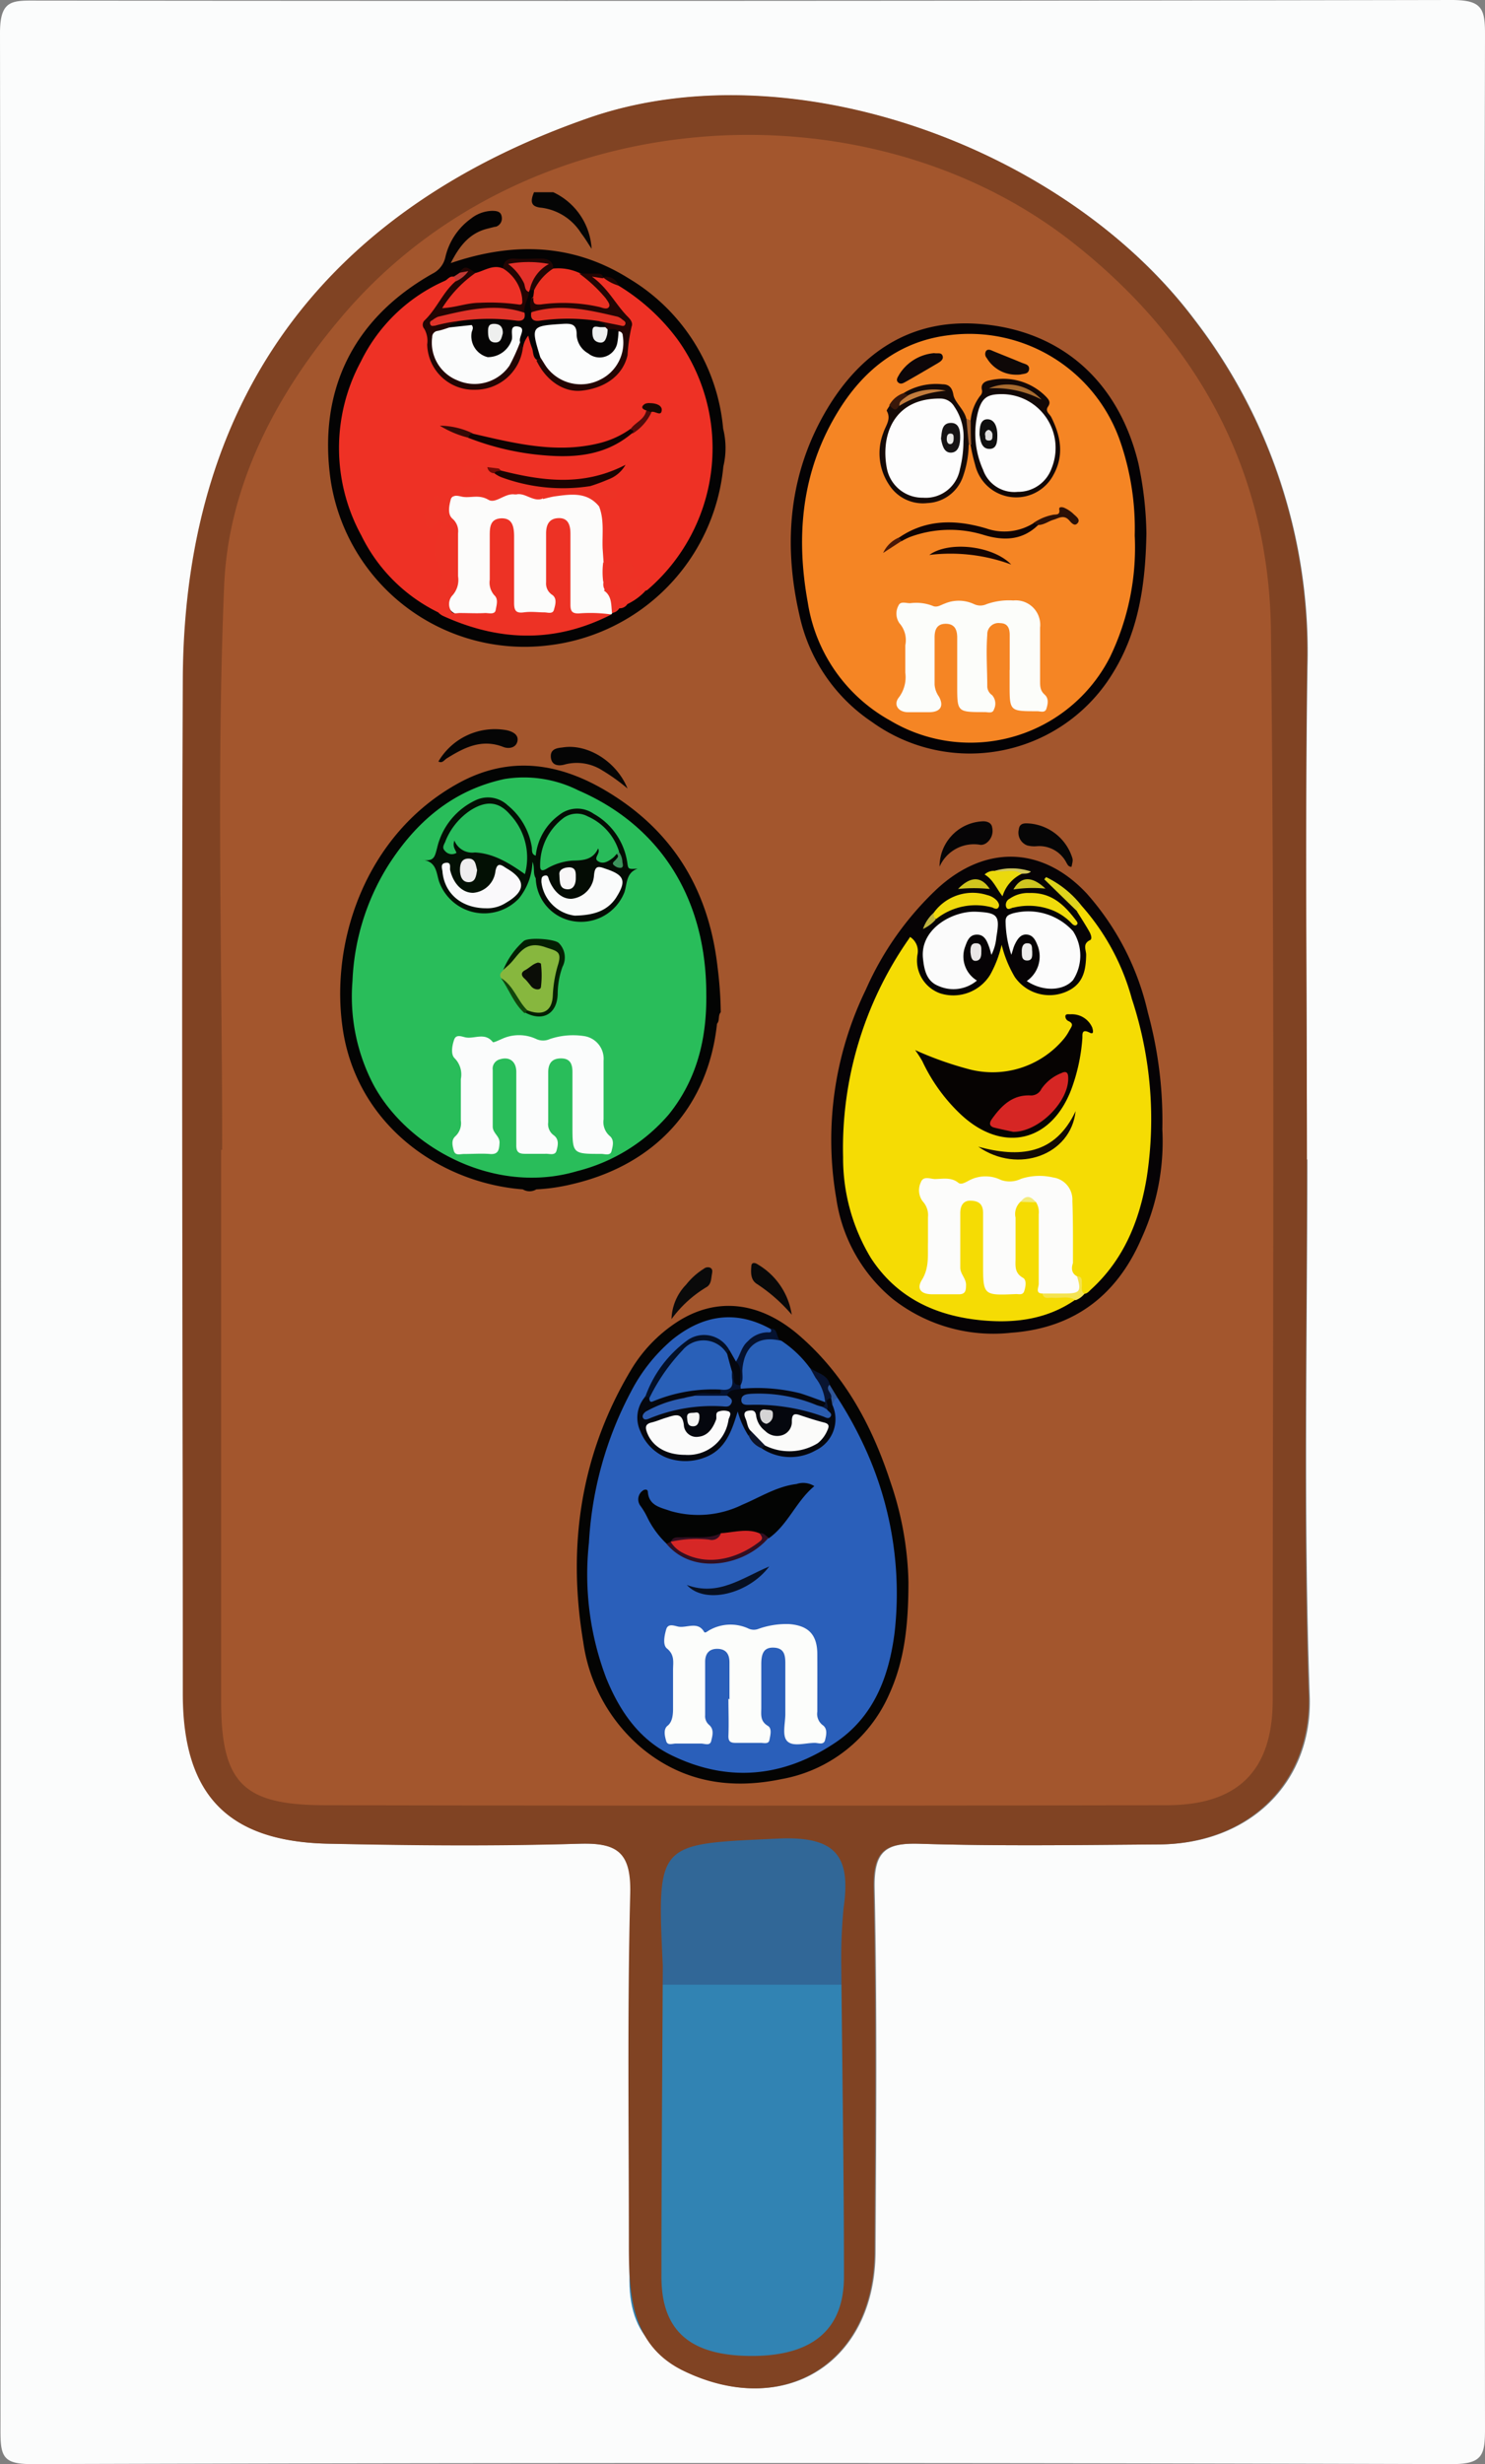 <svg id="Layer_1" data-name="Layer 1" xmlns="http://www.w3.org/2000/svg" viewBox="0 0 155 257"><rect x="0" y="0" width="155" height="257" fill="#808080" stroke="none"/><defs><style>.cls-1{fill:#fbfcfc;}.cls-2{fill:#3183b3;}.cls-3{fill:#316797;}.cls-4{fill:#a3562d;}.cls-5{fill:#804323;}.cls-6{fill:#050505;}.cls-7{fill:#060305;}.cls-8{fill:#040303;}.cls-9{fill:#040403;}.cls-10{fill:#030403;}.cls-11{fill:#040204;}.cls-12{fill:#060506;}.cls-13{fill:#060606;}.cls-14{fill:#0a0a0a;}.cls-15{fill:#090909;}.cls-16{fill:#f5dc04;}.cls-17{fill:#fcfcfc;}.cls-18{fill:#fbfbfb;}.cls-19{fill:#f0db0b;}.cls-20{fill:#efd80b;}.cls-21{fill:#ead90d;}.cls-22{fill:#ded31d;}.cls-23{fill:#f4e351;}.cls-24{fill:#cfc620;}.cls-25{fill:#d0c51e;}.cls-26{fill:#e9e6e6;}.cls-27{fill:#ececec;}.cls-28{fill:#d2c75c;}.cls-29{fill:#c0b540;}.cls-30{fill:#ee3125;}.cls-31{fill:#fcfcfb;}.cls-32{fill:#ed3225;}.cls-33{fill:#230503;}.cls-34{fill:#ed3126;}.cls-35{fill:#ec3223;}.cls-36{fill:#c13a35;}.cls-37{fill:#2a5fba;}.cls-38{fill:#2960b7;}.cls-39{fill:#051230;}.cls-40{fill:#091431;}.cls-41{fill:#2e5597;}.cls-42{fill:#29bd5a;}.cls-43{fill:#f58524;}.cls-44{fill:#060302;}.cls-45{fill:#130b04;}.cls-46{fill:#f3eb7b;}.cls-47{fill:#050404;}.cls-48{fill:#100201;}.cls-49{fill:#1a0301;}.cls-50{fill:#360906;}.cls-51{fill:#170802;}.cls-52{fill:#530b0a;}.cls-53{fill:#6f0a05;}.cls-54{fill:#e13329;}.cls-55{fill:#e3312a;}.cls-56{fill:#fcfdfd;}.cls-57{fill:#e33124;}.cls-58{fill:#eeefef;}.cls-59{fill:#fcfdfb;}.cls-60{fill:#05070e;}.cls-61{fill:#031028;}.cls-62{fill:#071022;}.cls-63{fill:#330f21;}.cls-64{fill:#0e1429;}.cls-65{fill:#2a5cb0;}.cls-66{fill:#031004;}.cls-67{fill:#040c04;}.cls-68{fill:#87b73e;}.cls-69{fill:#041f03;}.cls-70{fill:#12460c;}.cls-71{fill:#fcfdfa;}.cls-72{fill:#120806;}.cls-73{fill:#150a07;}.cls-74{fill:#0f0303;}.cls-75{fill:#0d0608;}.cls-76{fill:#0e0807;}.cls-77{fill:#150502;}.cls-78{fill:#2c1006;}.cls-79{fill:#3a180a;}.cls-80{fill:#491808;}.cls-81{fill:#a7632f;}.cls-82{fill:#d62624;}.cls-83{fill:#eeefee;}.cls-84{fill:#2960b8;}.cls-85{fill:#fbfbfa;}.cls-86{fill:#2c5cb1;}.cls-87{fill:#d5d4d5;}.cls-88{fill:#f5f5f5;}.cls-89{fill:#d62726;}.cls-90{fill:#28bc5c;}.cls-91{fill:#faf9fb;}.cls-92{fill:#eeedee;}.cls-93{fill:#28bb5a;}.cls-94{fill:#fafbfb;}.cls-95{fill:#f8f6f7;}.cls-96{fill:#3b945c;}.cls-97{fill:#0b0d07;}.cls-98{fill:#fdfdfd;}.cls-99{fill:#a76b30;}.cls-100{fill:#c37c3d;}.cls-101{fill:#0f0f0f;}.cls-102{fill:#161415;}.cls-103{fill:#e0e0e0;}.cls-104{fill:#eaeae8;}</style></defs><path class="cls-1" d="M154.93,128.49q0,62.41.07,124.83c0,2.74-.25,3.69-3.48,3.68q-74.12-.22-148.23,0c-2.92,0-3.24-.77-3.24-3.4Q.17,128.52,0,3.43C0,0,1.25.05,3.77.06Q77.65.14,151.51,0c3.18,0,3.5.88,3.49,3.66Q154.85,66.08,154.93,128.49Zm-18.52-7.56c0-17.14-.2-34.29.07-51.43a56.73,56.73,0,0,0-11.8-36.18c-13.56-18-42.19-28.29-63.23-21-26,9.06-42.16,27.8-42.31,58.51-.17,35.29-.07,70.57,0,105.86,0,10.59,4.78,15.44,15.37,15.61,8.65.14,17.31.22,26,0,4-.13,5.48.88,5.38,5.19-.31,12.31-.15,24.63-.14,36.95,0,5.11.37,10.25,5.71,12.84,10.45,5.05,19.86-.83,19.93-12.37.07-12.65.18-25.31-.09-37.95-.08-3.86,1.11-4.77,4.75-4.66,8.31.26,16.64.13,25,.07,9.45-.07,16-6.5,15.66-15.52-.66-18.62-.25-37.28-.25-55.92Z"/><path class="cls-2" d="M87.9,201.52c.12,12.12.35,24.25.33,36.37,0,6.12-4.07,9.24-11.41,9.24s-11.11-2.93-11.12-9.25c0-12.13.1-24.26.16-36.38Z"/><path class="cls-3" d="M88.59,207H67.33c-.69-17.41-.68-16.93,13.8-17.68,7-.36,8.6,2.58,7.74,9.72Q88.56,203,88.59,207Z"/><path class="cls-4" d="M84.13,121.77V75c.08-11.35,6.07-15.76,21.2-15.76,11.58,0,16.93,4.9,16.93,15.51v94.63c0,8.26-3,10.69-12.87,10.71H95.21c-7.77,0-11.08-2.75-11.08-9.47Z"/><path class="cls-4" d="M73.16,121.83c0,16.67-.14,33.34.07,49.93.08,6-3,8.55-10.33,8.29-6.16-.22-12.34-.07-18.5,0s-9.58-2.4-9.59-7.55c0-33.46-.09-66.91,0-100.38C34.9,64,41.1,59.32,51,59.21h6.4q15.69,0,15.78,12.67Q73.18,96.87,73.16,121.83Z"/><path class="cls-4" d="M21.37,120c0-20-.63-40,.24-60,.46-10.56,5.56-20.18,12.52-28.37C53.87,8.43,90.41,6.38,112.54,23.67,126,34.17,133.55,48.1,133.73,65c.43,37.79.23,75.59.19,113.38,0,7.51-3.76,11.13-11.38,11.14q-45.09.11-90.2,0c-8.79,0-11.07-2.36-11.1-11.12-.06-19.49,0-39,0-58.47Zm65.5,2.13v47.72c0,6.57,2.75,9.22,9.24,9.25h11.78c8.27,0,10.72-2.39,10.72-10.46V76.2C118.7,65.82,114.2,61,104.55,61,91.93,61,86.94,65.3,86.92,76.34Q86.88,99.23,86.87,122.09Zm-18.48.13V73.44c0-8.24-4.24-12.35-12.66-12.38H50.59c-7.86,0-12.84,4.6-12.87,12.52-.11,32.7,0,65.39,0,98.08,0,5,2.7,7.4,7.7,7.37s9.91-.17,14.85,0c5.86.26,8.36-2.19,8.3-8.09-.18-16.21-.1-32.48-.1-48.75Z"/><path class="cls-5" d="M136.41,120.93c0,18.64-.42,37.3.19,55.92.29,9-6.21,15.45-15.66,15.52-8.32.06-16.65.19-25-.07-3.64-.11-4.83.8-4.75,4.66.27,12.64.16,25.3.09,37.95-.07,11.54-9.48,17.42-19.93,12.37-5.34-2.59-5.7-7.73-5.71-12.84,0-12.32-.17-24.64.14-36.95.1-4.31-1.35-5.32-5.38-5.19-8.64.27-17.3.19-25.95,0-10.59-.17-15.36-5-15.37-15.61,0-35.29-.15-70.57,0-105.86.15-30.71,16.32-49.45,42.31-58.51,21-7.34,49.67,2.92,63.23,21a56.73,56.73,0,0,1,11.8,36.18C136.21,86.64,136.41,103.79,136.41,120.93ZM69.18,205c-.05,10.82-.14,21.64-.14,32.47,0,5.64,3,8.24,9.4,8.25s9.64-2.78,9.65-8.24c0-10.82-.18-21.64-.28-32.46a54.62,54.62,0,0,1,.24-6c.76-5.34-.69-7.53-6.78-7.26C68.58,192.35,68.57,192,69.18,205Zm-46-85.08h-.1v57.44c0,8.6,2.25,10.9,10.81,10.92q43.94.09,87.87,0c7.42,0,11.07-3.57,11.08-10.94,0-37.13.23-74.26-.18-111.38C132.5,49.3,125.12,35.63,112,25.32c-21.58-17-57.18-15-76.41,7.81C28.81,41.13,23.85,50.62,23.4,61c-.82,19.61-.21,39.27-.21,58.91Z"/><path class="cls-6" d="M57.75,20.05a6.94,6.94,0,0,1,4,5.9c-.36-.54-.69-1.11-1.09-1.62a5.75,5.75,0,0,0-4.11-2.66c-1.09-.09-1.26-.57-.81-1.62Z"/><path class="cls-7" d="M121.32,117.79a24.17,24.17,0,0,1-2.16,11.34c-2.54,5.92-7,9.39-13.59,9.87a17,17,0,0,1-12.39-3.52A16.68,16.68,0,0,1,87.29,125a35.82,35.82,0,0,1,3.09-21.8,32.28,32.28,0,0,1,7.37-10.44c5-4.66,11-4.56,15.67.42a28,28,0,0,1,6.39,12.42A42.68,42.68,0,0,1,121.32,117.79Z"/><path class="cls-8" d="M75.5,48.66A20.76,20.76,0,0,1,57.16,67.32,20.47,20.47,0,0,1,34.5,50c-1.26-9,2.11-16.63,10.63-21.45a2.53,2.53,0,0,0,1.36-1.75,6.85,6.85,0,0,1,2.67-4,3.71,3.71,0,0,1,2.19-.81c.44,0,.91.05,1,.54a.91.91,0,0,1-.6,1.12l-.08,0-.76.19c-1.84.45-2.91,1.72-3.86,3.6,6.65-2.27,12.87-2,18.66,1.65a20.32,20.32,0,0,1,9.77,15.62A8.3,8.3,0,0,1,75.5,48.66Z"/><path class="cls-9" d="M94.82,165c0,4.79-.48,8.34-2,11.69a15.19,15.19,0,0,1-11.26,8.87c-5.25,1.09-10.14.34-14.4-3.09a17.62,17.62,0,0,1-6.28-11.2c-1.68-10-.29-19.6,5-28.42a15.35,15.35,0,0,1,4.84-5c4.11-2.63,8.64-2.1,12.75,1.48,4.73,4.11,7.57,9.41,9.48,15.26A34,34,0,0,1,94.82,165Z"/><path class="cls-10" d="M54.57,124.05c-8.46-.65-17-6.48-18.71-16.21-1.59-9.25,2.17-20.77,12-26.16,5.34-2.93,10.55-2.12,15.54.89,6.9,4.15,10.6,10.33,11.5,18.33a40.56,40.56,0,0,1,.33,4.67c-.31.35-.08.86-.39,1.2-.92,8.65-6.42,14.73-15.18,16.75a19.91,19.91,0,0,1-3.68.53A1.36,1.36,0,0,1,54.57,124.05Z"/><path class="cls-11" d="M119.66,55.65c-.1,5.3-.8,10.16-3.48,14.51A17.48,17.48,0,0,1,91,75.29a17.93,17.93,0,0,1-7.54-11.06c-1.75-7.55-1.13-14.91,2.91-21.64C89.86,36.8,95,33.3,102,33.77c8.72.58,14.75,6,16.82,14.55A37.23,37.23,0,0,1,119.66,55.65Z"/><path class="cls-12" d="M98.07,90.39a4.71,4.71,0,0,1,4.56-4.73c.45,0,.87.18.93.65a1.56,1.56,0,0,1-.67,1.66,1,1,0,0,1-.53.15A3.91,3.91,0,0,0,98.07,90.39Z"/><path class="cls-6" d="M65.5,82.24a19.75,19.75,0,0,0-2.62-1.88A4.93,4.93,0,0,0,59,79.72c-.61.19-1.4.18-1.5-.7s.59-1,1.21-1.06C61.25,77.53,64.33,79.36,65.5,82.24Z"/><path class="cls-13" d="M111.84,90.41c-.33,0-.43-.26-.55-.47a3.18,3.18,0,0,0-3.09-1.68,2.87,2.87,0,0,1-1-.09,1.42,1.42,0,0,1-.86-1.66c.08-.74.71-.65,1.24-.61a5.15,5.15,0,0,1,4.27,3.36C112,89.69,112,89.69,111.84,90.41Z"/><path class="cls-6" d="M45.76,79.42a6.84,6.84,0,0,1,7.12-3.26c.59.13,1.27.44,1.13,1.14s-.9.83-1.47.61c-2.26-.89-4.09.06-5.91,1.19C46.37,79.26,46.17,79.65,45.76,79.42Z"/><path class="cls-14" d="M70.09,137.58a5.37,5.37,0,0,1,1.53-3.6,7.24,7.24,0,0,1,1.84-1.65.67.67,0,0,1,.64-.12c.32.14.25.44.21.68-.09.47-.06,1-.51,1.32A12.44,12.44,0,0,0,70.09,137.58Z"/><path class="cls-15" d="M82.64,137.12A17,17,0,0,0,79,133.91c-.64-.4-.64-1.13-.58-1.82,0-.47.39-.41.66-.22A7.35,7.35,0,0,1,82.64,137.12Z"/><path class="cls-16" d="M112.92,94.5a24.1,24.1,0,0,1,5.22,9.68,40,40,0,0,1,1.56,18.59c-.73,4.44-2.34,8.51-5.76,11.66-.23.2-.4.46-.73.51-.58.06-.53-.4-.58-.73s-.09-.74-.45-1a2,2,0,0,1-.73-1.82c0-1.85,0-3.7,0-5.55,0-2.07-.85-2.87-2.92-2.9a6.12,6.12,0,0,0-2.12.26,3.35,3.35,0,0,1-2.23,0,4,4,0,0,0-3,.1,2.33,2.33,0,0,1-1.76.07,5.16,5.16,0,0,0-2-.17c-1.06,0-1.4.59-1,1.58,1.22,2.73.84,5.53.26,8.31-.25,1.22-.22,1.42,1,1.45.57,0,1.14,0,1.71,0s.94-.4.76-1.05c-.63-2.27-.26-4.59-.28-6.88,0-1.16.63-1.73,1.56-1.68s1.32.48,1.33,1.71c0,2.08,0,4.16,0,6.24,0,1.67,0,1.68,1.73,1.68a8.83,8.83,0,0,0,1.36,0c.6-.1.83-.54.46-1-1-1.09-.81-2.39-.81-3.66,0-1,0-2,0-3,.06-.73.18-1.45,1-1.8a2.44,2.44,0,0,1,1.66.11,1.89,1.89,0,0,1,.51,1.66c0,2,0,4.06,0,6.09a2.75,2.75,0,0,0,.3,1.64c.55.68,1.32.27,2,.4.45.09,1.1-.2,1.27.56-2.87,2-6.15,2.45-9.51,2.17-4.88-.41-9.07-2.27-11.84-6.54A20.1,20.1,0,0,1,88,120.69,38.09,38.09,0,0,1,94.81,98a3.23,3.23,0,0,0,.18-.28,1.75,1.75,0,0,1,.78,1.81,3.64,3.64,0,0,0,2.35,4.07,4.52,4.52,0,0,0,5.23-1.93,11.89,11.89,0,0,0,1.2-3.13,12.4,12.4,0,0,0,1.37,3.36,4.41,4.41,0,0,0,5.9,1.26c1.32-.82,1.52-2.15,1.55-3.56,0-.53-.41-1.16.41-1.55.27-.13.06-.65-.11-.94-.39-.68-.82-1.35-1.23-2C112.28,94.6,112.32,94.3,112.92,94.5Z"/><path class="cls-17" d="M107.17,102.32a3.11,3.11,0,0,0,1.12-3.73c-.21-.54-.48-1.08-1.14-1.12s-1,.55-1.26,1.11c-.12.27-.18.56-.33,1a11.46,11.46,0,0,1-.6-3.48c0-.58.32-.69.73-.83A6.3,6.3,0,0,1,112,97.12a4.67,4.67,0,0,1,0,5.1C111,103.36,108.85,103.45,107.17,102.32Z"/><path class="cls-18" d="M103.48,99.59c-.09-.31-.15-.6-.26-.88-.22-.61-.49-1.25-1.28-1.23s-1,.71-1.22,1.31a2.94,2.94,0,0,0,1.25,3.48,3.81,3.81,0,0,1-4,.57c-1.24-.48-1.5-1.63-1.63-2.85-.35-3.12,3.11-5,5.54-4.9,2.27.11,2.51.38,2.12,2.64A5.08,5.08,0,0,1,103.48,99.59Z"/><path class="cls-19" d="M107.47,93.14c2.37-.07,3.7,1.34,4.9,2.93.09.12.16.28,0,.4s-.35,0-.48-.13A5.78,5.78,0,0,0,110,95a6.72,6.72,0,0,0-4.2-.34c-.24,0-.61.35-.78-.06a.72.72,0,0,1,.37-.87A3.35,3.35,0,0,1,107.47,93.14Z"/><path class="cls-20" d="M97.46,95.2a5,5,0,0,1,5.6-1.84,2,2,0,0,1,1,.58c.17.22.31.47.15.71s-.42.1-.63,0a6.61,6.61,0,0,0-5.85,1.19C97.21,95.79,97.31,95.5,97.46,95.2Z"/><path class="cls-21" d="M106.64,91.14a3.81,3.81,0,0,0-2,2.34c-.65-.83-1-1.77-1.87-2.27a1.41,1.41,0,0,1,1.09-.38,15.48,15.48,0,0,1,2.26-.07C106.34,90.76,106.62,90.75,106.64,91.14Z"/><path class="cls-22" d="M112.92,94.5c-.35,0-.48.23-.48.56L109,91.71l.19-.23A10.5,10.5,0,0,1,112.92,94.5Z"/><path class="cls-23" d="M112.42,133.12c.6,0,.47.46.5.81s-.14.77.28,1a2.11,2.11,0,0,1-.93.68c-.77-.52-1.64-.15-2.46-.27-.36,0-.84.19-1-.39.48-.53,1.12-.34,1.69-.35C112.1,134.56,112.1,134.58,112.42,133.12Z"/><path class="cls-24" d="M109.12,92.68a13.33,13.33,0,0,0-3.34.09C106.54,91.41,107.68,91.32,109.12,92.68Z"/><path class="cls-25" d="M100,92.72c1.32-1.36,2.43-1.34,3.31,0A16,16,0,0,0,100,92.72Z"/><path class="cls-26" d="M101.29,99.31c0-.43,0-.94.59-.93s.55.44.55.83,0,.93-.53,1S101.34,99.7,101.29,99.31Z"/><path class="cls-27" d="M107.74,99.25c0,.39.07.93-.53.93s-.55-.54-.56-.92.06-.91.62-.88S107.69,98.9,107.74,99.25Z"/><path class="cls-28" d="M106.64,91.14c-.89-.59-1.9-.11-2.82-.31a6.22,6.22,0,0,1,3.79.07C107.28,91.19,106.94,91.09,106.64,91.14Z"/><path class="cls-29" d="M97.46,95.2c0,.25,0,.51.22.69a4,4,0,0,1-1.34,1A3.91,3.91,0,0,1,97.46,95.2Z"/><path class="cls-30" d="M64.56,29.79a21.62,21.62,0,0,1,6.18,5.64,19.45,19.45,0,0,1-3.18,26.11.9.9,0,0,1-.21.08c-.68.32-1.27.47-1.18-.64,0-.2,0-.35-.24-.37-.63,0-.58-.35-.41-.84.28-.78,0-1.06-.87-1-.64,0-1.33.41-1.86-.29-.32-1.82,0-3.69-.53-5.47,0-.15,0,0,0-.11C62,51.25,62,51.21,63.8,51.52a2.77,2.77,0,0,0-1.56-.1c-.73.14-.91-.14-.71-.79a2.87,2.87,0,0,1,1.36-.73A8,8,0,0,0,64,49.41c-3.71,1.52-7.68,1-11.65-.07a3.79,3.79,0,0,1-.38-.32,4.62,4.62,0,0,0-2.84-.28.66.66,0,0,0-.6.6c-.05.24,0,.47.29.5s.33-.12.32-.35c-.05-.61.28-.91.82-.73A1.77,1.77,0,0,1,51.24,50c0,.3-.32.36-.56.45-.75.34-1.75.25-2.14,1.22-1.41-.05-1.78.81-1.78,2a.45.45,0,0,1-.5.37c-.34,0-.49-.32-.62-.6s.09-.72-.08-1.11a2.51,2.51,0,0,0-.84,1.34c0,.48-.09,1.13.75.64.43-.25.78-.25,1,.26a.73.73,0,0,1,0,.36,5.24,5.24,0,0,0-.24,4.42c.34,1.23.05,2.63.58,4,.26.64-.51.74-1.09.51a17.49,17.49,0,0,1-8-8,19,19,0,0,1-.06-18.14,17.68,17.68,0,0,1,8.77-8.43c.31-.14.49-.51.89-.43.38-.11.35.17.38.4a25.75,25.75,0,0,1-2.77,3.85c-.18.19-.47.44-.38.66.61,1.42.12,3.06,1.06,4.45a4.83,4.83,0,0,0,7,.94,4.71,4.71,0,0,0,1.7-3.1c.12-.51.24-1.22.77-1.24s.51.78.68,1.23.24.86.43,1.26a5.17,5.17,0,0,0,2.73,2.71c2.38,1,6-.62,6.34-3.5A20.25,20.25,0,0,1,65.57,34a.74.74,0,0,0-.2-.73c-1.15-1.09-1.77-2.62-3.05-3.61-.28-.23-.7-.6-.44-.91s.74-.05,1.06.21h0A3.3,3.3,0,0,1,64.56,29.79Z"/><path class="cls-31" d="M62.52,52.79c.57,1.43.32,2.93.38,4.4L63,58.64c.49.56.31,1.24.34,1.88a4.69,4.69,0,0,0,.07.92c.49.77,1.22,1.49.5,2.5l-.1.14a12.37,12.37,0,0,1-3.49.07c-.93,0-1-.74-1-1.46,0-2.08,0-4.16,0-6.24a4,4,0,0,0-.11-1.24.81.81,0,0,0-.91-.68.71.71,0,0,0-.72.73c.1,2.31-.6,4.67.49,6.91a1.27,1.27,0,0,1-1.15,2c-3.91.12-3.47.15-3.49-3.11V56.28a3.25,3.25,0,0,0-.13-1.12.8.8,0,0,0-.86-.6.72.72,0,0,0-.75.71c0,2.28-.51,4.59.4,6.83.56,1.38-.08,2.27-1.55,2.17-.75,0-1.51,0-2.27-.09-1.3-.07-1.91-1.07-1.22-2.18a3.53,3.53,0,0,0,.48-2.15c0-.84,0-1.67,0-2.5,0-1.11.2-2.24-.5-3.29a2.41,2.41,0,0,1-.16-1.55c.07-.53.28-.83.88-.81,1.19,0,2.38-.48,3.57,0,.28.12.6,0,.88-.16a4.09,4.09,0,0,1,1.66-.32c1-.09,1.86.42,2.83.41a12.34,12.34,0,0,1,3.58-.39A2.56,2.56,0,0,1,62.52,52.79Z"/><path class="cls-32" d="M53.9,51.56a.91.91,0,0,1-.23,0c-1-.11-1.94,1-2.68.57-1-.58-1.8-.18-2.68-.31-.41-.07-1.11-.34-1.27.3s-.36,1.53.21,2a1.72,1.72,0,0,1,.56,1.49V60.1a2.41,2.41,0,0,1-.65,2.07,1.35,1.35,0,0,0-.11,1.5c.18.46.65.25,1,.27.86,0,1.73.05,2.6,0,.39,0,1,.19,1.09-.32s.29-1.13-.12-1.51a2,2,0,0,1-.5-1.65c0-1.55,0-3.1,0-4.65,0-.91.08-1.71,1.24-1.75.9,0,1.29.51,1.3,1.81,0,2.35,0,4.69,0,7,0,.78.17,1.11,1,1s1.44,0,2.16,0c.34,0,.87.21,1-.27s.37-1.19-.2-1.57A1.4,1.4,0,0,1,57,60.74v-5.1c0-.93.33-1.59,1.34-1.6s1.2.8,1.2,1.65c0,2.46,0,4.91,0,7.37,0,.68.17.94.88.92a15.35,15.35,0,0,1,3.39.11c-5.85,3-11.72,2.83-17.61.13a2.19,2.19,0,0,1-.46-.34c.32-.06.74.14.88-.31a.93.93,0,0,0-.27-1A1.41,1.41,0,0,1,46,60.44a.92.92,0,0,0,0-1,3.9,3.9,0,0,1,.34-4.68,1.15,1.15,0,0,0,.31.11c-.1,0-.21-.06-.31-.11-.36-.68-.72-.38-1,0-.44.62-.64.25-.86-.17-.47-.92,0-1.57.62-2.18.21-.21.07-.85.55-.67s.45.65.19,1.07,0,.65.16.93c.08.13.23.23.38.1a.88.88,0,0,0,.19-.85c-.15-1.08.16-1.68,1.38-1.45.32,0,.64,0,.39-.47-.13-.26.17-.43.39-.41.83.1,1.4-.7,2.34-.49-.21-.58-.67-.75-.94-1.07a.53.53,0,0,0-.7-.2c-.44.24,0,.42.06.63s0,.63-.42.64-.89.14-1-.42A1.15,1.15,0,0,1,49,48.46l.17,0c.76,0,1.51,0,2.27,0,.33,0,.62,0,.67.44a.67.67,0,0,1-.15.14c-.15.1-.34,0-.48.09a2.39,2.39,0,0,1,.48.19,18.22,18.22,0,0,0,8.52,1.21c.41,0,.83-.15,1.16.21,0,.35,0,.68.55.54a8.08,8.08,0,0,1,1.56-.09c.27,0,.55,0,.68.27,0,.07,0,.21-.1.3-.19.27-.43.24-.68.09a2.13,2.13,0,0,0-1.39-.17c.08.4.4.74.28,1.15-1.25-1.54-2.92-1.29-4.57-1.07-.44.06-.87.19-1.31.29,0-.27.08-.57-.41-.63A3.91,3.91,0,0,0,53.9,51.56Z"/><path class="cls-33" d="M54.59,36.17a5,5,0,0,1-5,4.48,4.84,4.84,0,0,1-5-4.73,2.51,2.51,0,0,0-.31-1.63.64.64,0,0,1,0-.84c1.29-1.21,1.92-2.94,3.26-4.1.22-.2.34-.47.59-.66s-.19-.11-.15-.25c.59-1.06,1.12-.22,1.67,0-.2.81-1,1.08-1.48,1.63s-1,1.2-1.63,1.82c2.23-.85,4.49-.63,6.72-.57.85,0,1-.22.76-.95a3.53,3.53,0,0,0-.93-1.51c-.27-.25-.64-.44-.6-.89.1-.64.36-1,1.13-1,.93.08,1.86,0,2.8,0,.61,0,1.21.13,1.33.91a13,13,0,0,1-2.08,2.43.71.71,0,0,1-.46-.14c-.17-1.16.56-1.87,1.35-2.65-1-.06-2.07-.06-3.11,0,1.25.83,1.4,2,2,3a6,6,0,0,1-.53,2,1.32,1.32,0,0,1-1.19.08c-2.78-.62-5.42.13-8.06.82.68.13,1.32-.37,2-.15.39.33,0,.47-.17.63s-.5.13-.6.41c-.42.44-1.36.3-1.39,1.15a4,4,0,0,0,.83,2.74,4.23,4.23,0,0,0,7.16-1.15c.22-.49.2-1.13.79-1.43C54.54,35.71,54.4,36.05,54.59,36.17Z"/><path class="cls-34" d="M52.5,28a4.23,4.23,0,0,1,2,3.11c0,.33.16.76-.43.64a21.78,21.78,0,0,0-4-.17c-1.32,0-2.5.5-3.92.56a12.64,12.64,0,0,1,3.46-3.66C50.59,28.23,51.45,27.56,52.5,28Z"/><path class="cls-35" d="M55.74,30.28a5.54,5.54,0,0,1,2-2.27,5.3,5.3,0,0,1,2.72.45,6.38,6.38,0,0,1,3,2.45c.25.33.47.75.18,1.15a.88.88,0,0,1-1,.23,20.36,20.36,0,0,0-6.08-.3c-.78,0-1.17-.17-1.06-1A.9.9,0,0,1,55.74,30.28Z"/><path class="cls-33" d="M55.67,31c0,.57,0,.82.8.75a17.22,17.22,0,0,1,6.15.28c.3.09.74.27.93,0s-.13-.61-.31-.9a15.12,15.12,0,0,0-2.77-2.59h1.78c.35,0,.7,0,.7.49l-1.17-.18c1.71,1.22,2.48,2.92,3.76,4.2.29.29.54.63.39,1a17,17,0,0,0-.43,3c-.46,2-2.18,3.39-4.73,3.69-1.87.23-3.75-1-4.77-3.12a.53.53,0,0,1,.57-.27c.5.31.7.87,1.11,1.27a4.26,4.26,0,0,0,4.93.73,3.81,3.81,0,0,0,2.11-3.81.71.71,0,0,0-.24-.6c-.29-.23-.66-.19-1-.28a.65.65,0,0,1-.34-.27c0-.41-1-.33-.49-1,.66-.18,1.25.22,1.89.15-2.38-.64-4.77-1.36-7.3-1a3.35,3.35,0,0,1-1.66.15C54.91,31.69,54.91,31.69,55.67,31Z"/><path class="cls-32" d="M63.88,63.93c-.1-.85,0-1.78-.85-2.34.38-.39.8-.1,1.28,0-.38-.54-1-.53-1.35-.93a7.74,7.74,0,0,1,0-2c.45,0,.9,0,1.35-.11s1.16-.33,1.63.33,0,1-.39,1.39c.49.48.75-.34,1.16-.11-.53,1.49-.53,1.49.65,1.48A6.31,6.31,0,0,1,65.5,63c-.4-.09-.92-.42-.86.44A1,1,0,0,1,63.88,63.93Z"/><path class="cls-30" d="M64.63,63.44c-.21,0-.49-.08-.42-.38a.58.58,0,0,1,.48-.54c.39-.05.75,0,.8.48A.94.94,0,0,1,64.63,63.44Z"/><path class="cls-36" d="M48,28.44l.88-.16a3.12,3.12,0,0,1-1.32,1.07.48.48,0,0,0-.26-.45Z"/><path class="cls-33" d="M64.56,29.79a4.63,4.63,0,0,1-1.62-.87A1.32,1.32,0,0,1,64.56,29.79Z"/><path class="cls-37" d="M87.44,145.82a41.35,41.35,0,0,1,3.13,5.83,36.38,36.38,0,0,1,2.81,18.59c-.58,4.6-2.16,8.8-6.17,11.5-5.4,3.63-11.21,4.22-17.14,1.32-3.39-1.65-5.4-4.63-6.78-8a30.42,30.42,0,0,1-1.82-14.14,38,38,0,0,1,4.4-15.79,17.82,17.82,0,0,1,4.35-5.45c3.14-2.51,6.55-3.09,10.2-1.08.32.13.45.49.09.51-1.89.16-2.67,1.57-3.54,2.92,0,0-.07,0-.1,0-.64-.1-.7-.68-1-1.12a2.76,2.76,0,0,0-4.06-.89,10.24,10.24,0,0,0-3.41,4,12.48,12.48,0,0,0-.91,1.92,1,1,0,0,1-.12.32c-.85,1-.58,2.07-.13,3.15a4.23,4.23,0,0,0,2.58,2.4,4.77,4.77,0,0,0,6.27-2.86c.12-.36.22-.72.35-1.08s.14-.74.56-.76.48.4.58.72a10,10,0,0,0,.69,1.66,2.91,2.91,0,0,0,1.41,1.42,5.18,5.18,0,0,0,5.55-.06c1.57-1,1.94-2.36,1.43-4.36C86.83,146.13,86.78,145.57,87.44,145.82Z"/><path class="cls-38" d="M81.59,139.86a11.69,11.69,0,0,1,2.92,2.78A7.88,7.88,0,0,1,86.15,145c.16.45.39.91-.07,1.33a11.1,11.1,0,0,1-2.47-.65,11.9,11.9,0,0,0-5-.49,2.31,2.31,0,0,1-1.22-.11.55.55,0,0,1-.31-.44,1.16,1.16,0,0,1,0-.37,13.88,13.88,0,0,1,.38-2.76C78.26,139.49,79.68,138.89,81.59,139.86Z"/><path class="cls-39" d="M81.59,139.86c-2.43-.63-3.93.51-4.11,3.07,0,.51.13,1-.18,1.54-.64-.73-.07-1.7-.48-2.47.45-.68.57-1.54,1.23-2.1a2.93,2.93,0,0,1,2-.94c.22,0,.59.08.38-.38C81.32,138.53,80.93,139.68,81.59,139.86Z"/><path class="cls-40" d="M86.13,146.27a4.8,4.8,0,0,0-1-2.56l-.6-1.06c.7.58,1.83.66,2.09,1.77-.1.5.52.85.29,1.39-.42.29-.19.85-.5,1.18a.37.37,0,0,1-.52-.11l0,0A.63.63,0,0,1,86.13,146.27Z"/><path class="cls-41" d="M86.75,145.82c.19-.5-.69-.87-.16-1.4l.85,1.4c-.47,0-.33.5-.57.68A.46.46,0,0,1,86.75,145.82Z"/><path class="cls-42" d="M73.72,103.62c.07,4.63-.94,8.92-3.91,12.61a18.55,18.55,0,0,1-9.58,5.92c-8.67,2.57-17.81-2.51-21.29-9.09a19.81,19.81,0,0,1-2.15-10.72,24.61,24.61,0,0,1,3.68-12c2.9-4.57,6.74-7.92,12.19-9.09a12.65,12.65,0,0,1,7.72,1.19C68.93,86.14,73.7,93.72,73.72,103.62Z"/><path class="cls-43" d="M118.44,55.84a26.26,26.26,0,0,1-2.58,12.69,16.35,16.35,0,0,1-22.93,6.63,17.05,17.05,0,0,1-8.61-12.29c-1.28-7-.64-13.73,3.12-19.9,2.63-4.33,6.38-7.36,11.53-8a16.66,16.66,0,0,1,18,11.2A27.86,27.86,0,0,1,118.44,55.84Z"/><path class="cls-31" d="M112.42,133.12c.47,1.57.31,1.78-1.26,1.79-.78,0-1.57,0-2.35,0s-.39-.65-.39-1q0-3.62,0-7.25a2,2,0,0,0-.29-1.29,1.35,1.35,0,0,0-1.59-.05A1.73,1.73,0,0,0,106,127q0,2.1,0,4.2c0,.77-.15,1.55.77,2.07.41.23.29.91.14,1.38s-.56.31-.87.32c-3.43.15-3.43.15-3.43-3.24,0-1.74,0-3.48,0-5.22,0-1-.53-1.26-1.31-1.28s-1.07.56-1.07,1.3c0,1.89,0,3.78,0,5.67,0,.72.66,1.16.6,1.91,0,.59-.14.91-.82.88-.91,0-1.82,0-2.72,0-1.15,0-1.65-.56-1.07-1.49.8-1.28.6-2.61.64-3.94,0-.87,0-1.74,0-2.61a2.11,2.11,0,0,0-.55-1.65,1.93,1.93,0,0,1-.19-2c.24-.66.93-.36,1.43-.33.84,0,1.72-.23,2.49.4.26.2.64,0,1-.19a3.65,3.65,0,0,1,3.44-.11,2.72,2.72,0,0,0,2.09-.12,6.2,6.2,0,0,1,3.36-.14,2.33,2.33,0,0,1,2,2.45c.08,2.15.06,4.32.06,6.47C111.82,132.23,111.81,132.8,112.42,133.12Z"/><path class="cls-44" d="M95.52,109.52a35.81,35.81,0,0,0,5.63,2A9.68,9.68,0,0,0,111,108.4a4.86,4.86,0,0,0,.62-.93c.24-.42.52-.7-.15-1a.55.55,0,0,1-.27-.46c0-.3.34-.21.54-.22a2.31,2.31,0,0,1,2.26,1.37c.07.22.23.8-.25.55-.93-.48-.74.25-.78.63a19.19,19.19,0,0,1-1.15,5.28c-2.11,5.55-7.2,6.68-11.55,2.6a18.26,18.26,0,0,1-4-5.54A12.55,12.55,0,0,0,95.52,109.52Z"/><path class="cls-45" d="M112.27,115.89c-.49,4.56-6,6.6-10.16,3.71C106.38,120.76,110.11,120.47,112.27,115.89Z"/><path class="cls-46" d="M106.53,125.35c.55-.75,1.08-.61,1.59.05Z"/><path class="cls-47" d="M63.42,34.35c.39,0,.82-.15,1.15.21a2.15,2.15,0,0,1-1,2.75,2.39,2.39,0,0,1-2.91-.81,4.05,4.05,0,0,1-.75-1.63.86.86,0,0,0-1.07-.73,15.81,15.81,0,0,1-1.68.06c-.84,0-1.17.36-1,1.21a3.16,3.16,0,0,1,.23,1.87.42.42,0,0,1-.4.23c-.4-.32-.31-.83-.47-1.23A10.61,10.61,0,0,1,55.14,35a2.73,2.73,0,0,0-.55,1.21c-.2-.1-.23-.29-.26-.48-.37-.33-.06-.79-.28-1.24a6.22,6.22,0,0,0-.49,1.36A2.72,2.72,0,0,1,51,37.48a2.36,2.36,0,0,1-1.93-2.29c-.05-.91-.38-1.12-1.19-.89a.92.92,0,0,1-.95-.17c0-.55.7-.27.86-.66A8.74,8.74,0,0,1,52.63,33c.75.08,1.51.25,2.12-.39-.13-.79.42-1.42.48-2.17-.06-.09,0-.15.06-.19l.45,0c0,.23-.05.45-.07.68-.51.49-.34,1.06-.17,1.62a1.81,1.81,0,0,0,1.87.44,13.76,13.76,0,0,1,4.48.14.8.8,0,0,1,.68.34c.14.3.71.15.66.64a.8.8,0,0,1-.37.23c-.29.08-.62.12-.57.55a.36.36,0,0,0,.29.3c.39.08.51-.23.63-.5A1.24,1.24,0,0,1,63.42,34.35Z"/><path class="cls-48" d="M65.92,45.23c-3,2.5-6.5,2.56-10.05,2.17a28,28,0,0,1-7-1.74c-.19-.54.08-.56.48-.43,4.34,1,8.67,2.1,13.17,1a9.59,9.59,0,0,0,3.15-1.4c.15-.14.34-.15.43,0S66.09,45.14,65.92,45.23Z"/><path class="cls-49" d="M61.61,50.7a18.6,18.6,0,0,1-9.18-.89,3,3,0,0,1-.84-.46c0-.55.41-.33.7-.27,4.29,1.08,8.57,1.69,13-.6A3.43,3.43,0,0,1,63.5,50,18.89,18.89,0,0,1,61.61,50.7Z"/><path class="cls-50" d="M49.4,45.23c-.26,0-.48.12-.49.43a10.62,10.62,0,0,1-3-1.26A8,8,0,0,1,49.4,45.23Z"/><path class="cls-51" d="M67.46,42.81c-.45-.15-.61-.37-.14-.69a1.15,1.15,0,0,1,.55-.07c.59,0,1.25.22,1.2.75-.07.7-.73,0-1.11.18S67.64,42.84,67.46,42.81Z"/><path class="cls-52" d="M67.46,42.81,68,43a5.26,5.26,0,0,1-2,2.24c.14-.25.15-.43-.22-.42C66.22,44.07,67.27,43.81,67.46,42.81Z"/><path class="cls-53" d="M52.3,49.09c-.23.07-.54,0-.7.27a.73.73,0,0,1-.73-.64l1.21.15Z"/><path class="cls-30" d="M53.9,51.56c.32-.67,1-.58,1.52-.59a9.57,9.57,0,0,1,1.74.29c.07.43-.45.43-.53.75C55.63,52.37,54.86,51.38,53.9,51.56Z"/><path class="cls-30" d="M63,60.68a2.66,2.66,0,0,1,1.57.58.47.47,0,0,1,.2.64s0,0,0,0c-.23.37-.46.13-.63-.07a1.27,1.27,0,0,0-1-.29A1.13,1.13,0,0,1,63,60.68Z"/><path class="cls-30" d="M47.53,60.7a.78.78,0,0,1-.57.77c-.32.09-.33-.22-.31-.44a.76.76,0,0,1,.61-.7C47.5,60.29,47.51,60.55,47.53,60.7Z"/><path class="cls-30" d="M46.41,54.78c.43-.26.77-.21,1,.36A.7.7,0,0,1,46.41,54.78Z"/><path class="cls-1" d="M46.92,34.15l2.31-.25c.24.27.06.53,0,.76a2.26,2.26,0,0,0,1.67,2.59,2.63,2.63,0,0,0,2.49-1.73c.23-.51-.37-1.68.75-1.45.83.18-.06,1.07.15,1.62a20.55,20.55,0,0,1-1.11,2.44,4.42,4.42,0,0,1-5.41,1.55,4.23,4.23,0,0,1-2.66-4.51.64.64,0,0,1,.59-.66C46.14,34.42,46.53,34.27,46.92,34.15Z"/><path class="cls-54" d="M54.75,32.62c.14.77-.31.9-.92.81a22.29,22.29,0,0,0-6,.06,16.58,16.58,0,0,0-2.43.48c-.18,0-.38.11-.48-.13s0-.35.23-.46a2.46,2.46,0,0,1,.56-.34C48.67,32.34,51.67,31.57,54.75,32.62Z"/><path class="cls-55" d="M55.29,30.26a.22.22,0,0,0-.06.19c-.48-.13-.4-.6-.54-.92a5.56,5.56,0,0,0-1.65-2,11.51,11.51,0,0,1,4.26,0A4,4,0,0,0,55.29,30.26Z"/><path class="cls-56" d="M56.4,37.28c-1-3.28-1-3.28,2.35-3.5.86-.05,1.47,0,1.44,1.16a2.34,2.34,0,0,0,1.21,1.92,1.88,1.88,0,0,0,3.05-1.19,8.34,8.34,0,0,0,.11-1.11A.43.43,0,0,1,65,35a4.29,4.29,0,0,1-2.34,4.59,4.45,4.45,0,0,1-5.58-1.26C56.84,38,56.63,37.62,56.4,37.28Z"/><path class="cls-57" d="M62.52,33.49a21.21,21.21,0,0,0-6.06-.06c-.62.11-1.16,0-1-.86,3.06-.95,6-.24,9,.46a1.34,1.34,0,0,1,.47.28c.17.13.44.25.33.52s-.38.14-.59.1C64,33.79,63.25,33.65,62.52,33.49Z"/><path class="cls-58" d="M63.42,34.35a3.53,3.53,0,0,1-.05.56c-.12.45-.26.94-.87.8s-.67-.65-.67-1.15c0-.74.54-.42.9-.44h.45Z"/><path class="cls-59" d="M76.14,177.25c0-1.29,0-2.58,0-3.86,0-.88-.37-1.4-1.24-1.42s-1.3.49-1.3,1.36v5.57a1.19,1.19,0,0,0,.41,1c.56.48.35,1.15.22,1.69s-.7.25-1.08.26q-1.31,0-2.61,0c-.35,0-.86.23-1-.25s-.34-1.23.14-1.61.57-1.09.57-1.73c0-1.36,0-2.72,0-4.08,0-.79.2-1.57-.64-2.25-.45-.36-.27-1.33-.07-2s.89-.34,1.3-.27c.88.14,2-.59,2.66.55.11.17.39-.12.59-.21a4.47,4.47,0,0,1,4-.16,1.33,1.33,0,0,0,1.07.05,8.64,8.64,0,0,1,3.23-.5c2,.16,2.91,1.11,2.92,3.13s0,4,0,6a1.47,1.47,0,0,0,.55,1.4c.53.37.4,1,.26,1.56s-.7.3-1.07.3c-1,0-2.23.42-2.85-.15s-.21-1.93-.23-2.94c0-1.73,0-3.47,0-5.22,0-.81-.11-1.55-1.13-1.62s-1.36.47-1.38,1.62q0,2.33,0,4.65c0,.69-.14,1.39.68,1.88.47.27.26,1,.17,1.48s-.62.28-1,.3c-.83,0-1.66,0-2.49,0-.59,0-.81-.15-.79-.76.05-1.29,0-2.57,0-3.86Z"/><path class="cls-60" d="M86.75,145.82l.12.68a3.6,3.6,0,0,1-1.71,4.76,5.36,5.36,0,0,1-5.64-.19c-.08-.21,0-.31.21-.38a12.32,12.32,0,0,0,3.58.26,3,3,0,0,0,2.42-1.27c.13-.19.33-.42.26-.61-.34-.91-1.31-.72-2-1-.36-.17-.84-.34-1,.25-.33,1-.83,1.78-2,1.71a2.75,2.75,0,0,1-2.23-1.85.79.79,0,0,0-.55-.53c-.21.63.28,1.14.32,1.68,0,.23-.07.48-.42.39A9.11,9.11,0,0,1,77,147.21c-.61,2-1.26,4-3.46,4.81a5.6,5.6,0,0,1-4,0,4.89,4.89,0,0,1-2.69-2.72,3.32,3.32,0,0,1,.4-3.51c.18-.34.43-.3.71-.15,1.36-.09,2.62-.68,4-.89a5.93,5.93,0,0,1,3.34.08c.44.69-.14.72-.55.78a13,13,0,0,0-2.07.16c-1.63.56-3.43.61-4.89,1.68.68-.11,1.31-.37,2-.54a17.22,17.22,0,0,1,5.16-.51c.73,0,1.08-.23.85-1,.32-.76.88-.85,1.57-.56a18.63,18.63,0,0,1,6.13.47c.89.28,1.76.61,2.64.94a.47.47,0,0,1-.24.45c-.42.29-.8,0-1.18-.1a16.85,16.85,0,0,0-5.67-1c-.35,0-.76-.09-1.09.36a13.9,13.9,0,0,0,2.91.27,26,26,0,0,1,4.54.95c.36.11.75.29.93-.25C86.58,146.64,85.88,145.94,86.75,145.82Z"/><path class="cls-10" d="M69.57,161a9.52,9.52,0,0,1-2-2.73,7.53,7.53,0,0,0-.75-1.25,1.12,1.12,0,0,1,.38-1.62c.19-.06.4-.07.42.2.11,1.48,1.4,1.64,2.38,2a10.44,10.44,0,0,0,7.48-.66c1.86-.78,3.59-1.91,5.66-2.16A2.19,2.19,0,0,1,85,155c-1.9,1.57-2.74,4-4.73,5.42-.42.12-.76-.23-1.16-.21-1.26-.39-2.5,0-3.74.07a8.78,8.78,0,0,1-3.63.41,2.8,2.8,0,0,0-1.32.15l-.3.19A.75.75,0,0,1,69.57,161Z"/><path class="cls-61" d="M67.77,145.84c-.14-.28-.32-.06-.47,0a12.41,12.41,0,0,1,4.38-6,3,3,0,0,1,4.46,1c-.13.16,0,.45-.32.51-.63-.25-.94-1-1.68-1.09a3.21,3.21,0,0,0-3,1.08,15.72,15.72,0,0,0-2.52,3.47C68.45,145.19,68.38,145.76,67.77,145.84Z"/><path class="cls-62" d="M80.29,163.38c-2.17,2.88-6.71,4-8.6,1.93C75,166.52,77.41,164.59,80.29,163.38Z"/><path class="cls-63" d="M79.29,159.93c.44-.12.63.29.94.44-2.42,2.9-7.87,4-10.66.65l.46-.23a1.85,1.85,0,0,1,.86.51c2.27,1.72,5.66,1.2,7.88-.52A2.13,2.13,0,0,0,79.29,159.93Z"/><path class="cls-60" d="M75.9,141.29a.56.56,0,0,1,.24-.47l.68,1.19c.78.7.3,1.65.48,2.47h0c-1.26.38-.84-.75-1.12-1.26C76.16,142.56,75.6,142,75.9,141.29Z"/><path class="cls-64" d="M78.13,149.7a.46.46,0,0,0,.27-.42c.84.15,1.19.77,1.45,1.48l-.33.3A2.42,2.42,0,0,1,78.13,149.7Z"/><path class="cls-39" d="M76.41,143.07c.45.37-.23,1.46.89,1.39l0,.39c-.53.15-1.18,0-1.43.71a3.64,3.64,0,0,1-3.41,0c.71-.45,1.5-.13,2.24-.22.24,0,.7.16.47-.41C76.08,144.6,75.94,143.64,76.41,143.07Z"/><path class="cls-65" d="M86.32,147c.14.25.59.4.38.73s-.52.1-.8,0a20.71,20.71,0,0,0-7.52-1.21c-.39,0-1,.09-1-.49s.56-.62,1-.66a15.82,15.82,0,0,1,6.83,1.17c.2.08.43.13.64.19Z"/><path class="cls-1" d="M59.75,115.68c0-1.29,0-2.57,0-3.86,0-.78-.19-1.43-1.19-1.43s-1.33.57-1.34,1.45c0,1.73,0,3.47,0,5.22a1.42,1.42,0,0,0,.53,1.31c.64.44.49,1.08.34,1.64s-.76.3-1.17.33c-.71,0-1.44,0-2.15,0s-.89-.27-.88-.93c0-2.53,0-5.07,0-7.6,0-1.11-.72-1.63-1.69-1.33a1,1,0,0,0-.77,1.11c0,2,0,3.93,0,5.9,0,.72.75,1,.71,1.72s-.13,1.22-1,1.15-1.81,0-2.72,0c-.38,0-.91.21-1.06-.36s-.27-1.1.18-1.5a1.86,1.86,0,0,0,.56-1.64v-4.31a2.41,2.41,0,0,0-.63-2.16c-.45-.41-.28-1.33-.07-1.95s.83-.31,1.21-.24c.93.17,2-.56,2.83.49.06.08.61-.19.92-.32a4.25,4.25,0,0,1,3.62,0,1.69,1.69,0,0,0,1.41,0,7.6,7.6,0,0,1,3.57-.31A2.39,2.39,0,0,1,63,110.62c0,2,0,4.08,0,6.13a1.92,1.92,0,0,0,.63,1.72c.52.42.33,1.07.2,1.59s-.71.29-1.08.29c-3,0-3,0-3-3v-1.71Z"/><path class="cls-66" d="M55.92,91.6c-.32-.51-.08-1.12-.34-1.71a6.42,6.42,0,0,1-1.41,3.81A5,5,0,0,1,45.85,92c-.33-.94-.23-2.13-1.79-2.34,1.27.25,1.33-.34,1.57-1.25a7.32,7.32,0,0,1,4.13-5A3,3,0,0,1,53,84,7,7,0,0,1,55.5,88.3c.07.35-.08.79.42.94A2,2,0,0,1,55.92,91.6Z"/><path class="cls-67" d="M55.92,91.6V89.24A6,6,0,0,1,58.37,85a3,3,0,0,1,3.6-.12A7,7,0,0,1,65.48,90c.09.66.1.66,1.07.6-1.24.45-1.07,1.59-1.39,2.5a4.87,4.87,0,0,1-5.18,3A4.68,4.68,0,0,1,55.92,91.6Z"/><path class="cls-68" d="M52.3,102c-.23-.36,0-.58.23-.81.54-.86,1.27-1.58,1.86-2.4.09-.12,0,0,.08-.08.56-.5,3.18-.46,3.69.06a1.62,1.62,0,0,1,.39,1.78,11.34,11.34,0,0,0-.62,3.41c0,1.57-1.24,2.2-2.79,1.64A3.42,3.42,0,0,1,54,104.38,10.84,10.84,0,0,0,52.3,102Z"/><path class="cls-69" d="M55.05,105.38c1.61.6,2.58.1,2.65-1.56a13,13,0,0,1,.57-3.28c.4-1.36-.23-1.36-1.38-1.76-2.32-.8-2.8,1.07-3.94,2l-.42.38a8.1,8.1,0,0,1,2.12-3c.46-.43,3.21-.24,3.67.19a2.11,2.11,0,0,1,.39,2.49,8.43,8.43,0,0,0-.5,2.85c-.07,2.1-1.61,2.92-3.46,1.88C54.71,105.44,54.82,105.34,55.05,105.38Z"/><path class="cls-70" d="M55.05,105.38l-.29.3c-1.14-1-1.61-2.47-2.47-3.67C53.62,102.8,54,104.37,55.05,105.38Z"/><path class="cls-71" d="M105.39,69.88c0-1.21,0-2.42,0-3.64,0-.64-.16-1.24-1-1.25a1.17,1.17,0,0,0-1.34,1.21c-.14,1.82,0,3.64,0,5.45a1.14,1.14,0,0,0,.5.85,1.33,1.33,0,0,1,.2,1.48c-.13.48-.63.28-1,.29-2.84,0-2.84,0-2.84-2.77v-5c0-.83-.27-1.44-1.2-1.44s-1.17.64-1.16,1.46c0,1.63,0,3.25,0,4.88A2.47,2.47,0,0,0,98,72.65c.56,1,.15,1.62-1,1.63H94.77c-1,0-1.59-.79-.91-1.59a3.52,3.52,0,0,0,.63-2.54c0-1,0-1.89,0-2.84A2.66,2.66,0,0,0,93.88,65a1.75,1.75,0,0,1-.1-1.84c.21-.5.81-.23,1.24-.25a4.76,4.76,0,0,1,2.33.28c.45.21.84-.09,1.24-.23a3.76,3.76,0,0,1,3.08.05,1.54,1.54,0,0,0,1.31,0,7,7,0,0,1,2.79-.38,2.55,2.55,0,0,1,2.79,2.83c0,1.84,0,3.71,0,5.56,0,.52,0,1,.47,1.42s.34,1,.19,1.48-.65.25-1,.26c-2.84,0-2.84,0-2.84-2.8V69.88Z"/><path class="cls-72" d="M101.31,43.87a5,5,0,0,1,1-2.59.63.63,0,0,0,.18-.61c-.16-.66.34-.92.82-1a6.25,6.25,0,0,1,5.83,1.66c.28.3.59.59.25,1.08s.17.76.34,1.1c1,2,1.36,4,.21,6.05a4.4,4.4,0,0,1-8.16-1.09,19.13,19.13,0,0,1-.48-2.09A2.43,2.43,0,0,1,101.31,43.87Z"/><path class="cls-73" d="M94.32,41a6.44,6.44,0,0,1,4.06-.92c.62,0,1,.3,1.13,1.09s1.14,1.54,1.35,2.51a3.88,3.88,0,0,1,.25,2.74,10.43,10.43,0,0,1-.61,3.32,4.11,4.11,0,0,1-3.7,2.73,4.17,4.17,0,0,1-4-1.91,5.89,5.89,0,0,1-.6-5.42c.23-.74.86-1.42.35-2.3,0-.09.21-.37.32-.55.34-.1.75.1,1-.26a7.92,7.92,0,0,1,4.41-1.22,12.3,12.3,0,0,0-3.51.59C94.56,41.33,94.3,41.31,94.32,41Z"/><path class="cls-74" d="M108.36,54.76c-1.7,1.65-3.68,1.66-5.79,1A12,12,0,0,0,95,56a7.36,7.36,0,0,0-.89.44c-.26,0-.37-.08-.33-.33,2.87-2,6-1.93,9.15-1a5.75,5.75,0,0,0,4.94-.54C108.13,54.43,108.35,54.37,108.36,54.76Z"/><path class="cls-75" d="M97.5,36.83c.36.07.74-.1.88.27s-.2.6-.48.77c-1.11.65-2.21,1.3-3.33,1.93-.24.13-.55.35-.83.08s0-.58.11-.81A4.76,4.76,0,0,1,97.5,36.83Z"/><path class="cls-76" d="M106,39.08a3.56,3.56,0,0,1-3-1.73.62.62,0,0,1-.08-.74c.18-.23.47-.12.72,0,1,.41,2,.8,3,1.22.33.14.83.19.77.69s-.53.45-.89.54A3.27,3.27,0,0,1,106,39.08Z"/><path class="cls-77" d="M97,57.88c2-1.47,6.6-1,8.55,1A18.29,18.29,0,0,0,97,57.88Z"/><path class="cls-78" d="M108.36,54.76l-.48-.22a5.38,5.38,0,0,1,2-.84c.29-.08.8.09.68-.58-.05-.3.35-.23.52-.16a3.4,3.4,0,0,1,.93.61c.27.27.81.6.46,1s-.7-.12-.93-.36c-.55-.54-1.06-.15-1.58,0S109,54.74,108.36,54.76Z"/><path class="cls-79" d="M94.32,41l.49.23c0,.65-.88.55-1,1.14-.38.68-.66.14-1-.09A2.7,2.7,0,0,1,94.32,41Z"/><path class="cls-80" d="M93.79,56.08l.33.33-1.94,1.26A3.2,3.2,0,0,1,93.79,56.08Z"/><path class="cls-81" d="M101.12,46.39c-.09-.91-.17-1.82-.25-2.74l.45.22c0,.84,0,1.67.05,2.51Z"/><path class="cls-82" d="M105.75,118.05c-.52-.12-1.25-.26-2-.45-.49-.14-.51-.47-.23-.87,1-1.41,2.15-2.55,4-2.48a1.19,1.19,0,0,0,1.18-.68,4.53,4.53,0,0,1,2.09-1.65c.32-.16.67-.2.7.36C111.68,114.76,108.5,118.06,105.75,118.05Z"/><path class="cls-83" d="M52.48,34.77c-.13.45-.18,1-.85.95s-.69-.69-.69-1.23.19-.75.75-.71S52.51,34.18,52.48,34.77Z"/><path class="cls-84" d="M76.41,143.07a4,4,0,0,0,0,.69c.18,1-.28,1.29-1.18,1.17a16.22,16.22,0,0,0-6.85,1.14c-.29.1-.57.34-.61-.23a19.77,19.77,0,0,1,3.46-5,2.85,2.85,0,0,1,4.68.4C76.07,141.88,76.24,142.48,76.41,143.07Z"/><path class="cls-18" d="M71.52,151.74c-2,0-3.46-.88-4-2.37-.17-.48-.18-.84.46-1s1-.34,1.5-.49c.87-.25,1.78-.73,1.91.87a1.31,1.31,0,0,0,1.51,1.1c1-.1,1.5-.89,1.84-1.77.11-.29-.14-.76.31-.87a1.53,1.53,0,0,1,1,0c.34.16.1.55,0,.81A4.27,4.27,0,0,1,71.52,151.74Z"/><path class="cls-85" d="M79.85,150.76l-1.44-1.48c-.4-.33-.39-.85-.57-1.27-.1-.25-.35-.77.26-.87.43-.08.77-.06.83.56a2.4,2.4,0,0,0,.91,1.52,1.77,1.77,0,0,0,1.76.48,1.44,1.44,0,0,0,1.05-1.46c0-.82.31-.83.91-.62.81.27,1.63.54,2.47.75.54.14.52.4.33.81a3.43,3.43,0,0,1-1,1.34A5.66,5.66,0,0,1,79.85,150.76Z"/><path class="cls-86" d="M72.51,145.57h3.4c.27.2.63.38.42.8s-.57.33-.91.31a17.2,17.2,0,0,0-7.7,1.29c-.23.09-.47.15-.6-.08s.06-.5.28-.66a12.58,12.58,0,0,1,4-1.42C71.77,145.7,72.15,145.65,72.51,145.57Z"/><path class="cls-87" d="M80,148.5c-.49-.1-.64-.47-.68-.91s.18-.64.59-.57.81-.06.76.55A.92.92,0,0,1,80,148.5Z"/><path class="cls-88" d="M73,147.92c-.06.45-.17.87-.71.84s-.53-.48-.57-.85c-.08-.69.5-.51.85-.58C73.07,147.25,73,147.65,73,147.92Z"/><path class="cls-89" d="M79.29,159.93c.18.28.45.52,0,.85-2.26,1.76-5.32,2.61-8,1.19A3.1,3.1,0,0,1,70,160.8h0c1.12-.65,2.33-.29,3.5-.33a2.6,2.6,0,0,0,1.74-.56C76.59,159.83,78,159.37,79.29,159.93Z"/><path class="cls-63" d="M75.25,159.91a1,1,0,0,1-1.23.67,12.27,12.27,0,0,0-4,.22c.26-.6.8-.43,1.27-.46C72.62,160.25,74,160.54,75.25,159.91Z"/><path class="cls-90" d="M47.43,87.67c-.23.64.1.93.22,1.28a.93.93,0,0,1-1.23-.23c-.35-.35,0-.72.08-1a7,7,0,0,1,2.6-3.2c1.57-1,2.91-1,4.14.44a6.55,6.55,0,0,1,1.55,6.21C53.13,90,51.5,89,49.56,88.91A2,2,0,0,1,47.43,87.67Z"/><path class="cls-91" d="M50.75,94.73c-2.54,0-4.31-1.48-4.56-3.74,0-.35-.31-.91.33-1s.4.51.47.79c.36,1.43,1.28,2.35,2.4,2.34a2.54,2.54,0,0,0,2.32-2.25c.16-.83.47-.77,1-.41l.19.12c2,1.17,2,2.37-.09,3.58A3.58,3.58,0,0,1,50.75,94.73Z"/><path class="cls-92" d="M49.8,90.76c-.1.58-.16,1.25-.88,1.25s-.91-.68-.91-1.3.17-1.17.91-1.16S49.66,90.25,49.8,90.76Z"/><path class="cls-93" d="M64.36,89.06a2.46,2.46,0,0,1-.38.41c-.46.35-1,.71-1.55.36s.29-.78,0-1.34c-.54,1.19-1.55,1.25-2.65,1.27a6.1,6.1,0,0,0-2.78.88c-.42.23-.63.16-.62-.35a6.14,6.14,0,0,1,2.47-5,2.39,2.39,0,0,1,2.5-.14,5.91,5.91,0,0,1,3.27,3.68A.54.54,0,0,1,64.36,89.06Z"/><path class="cls-94" d="M60,95.5A4,4,0,0,1,56.51,92c0-.37,0-.6.36-.68s.36.26.45.48c.51,1.27,1.41,2,2.37,1.94A2.62,2.62,0,0,0,62,91.31c.09-1,.4-1,1.18-.71,2,.66,2.27,1.26,1.08,3.1C63.35,95,62,95.46,60,95.5Z"/><path class="cls-95" d="M58.39,91.25c-.08-.52.41-.77,1-.79.82,0,.7.71.71,1.13s-.13,1.22-.91,1.16S58.43,92.08,58.39,91.25Z"/><path class="cls-96" d="M64.36,89.06l.22-.23a1.86,1.86,0,0,1,.38,1c0,.22.19.58-.13.68a.93.93,0,0,1-.7-.23c-.37-.26,0-.43.14-.61S64.67,89.33,64.36,89.06Z"/><path class="cls-97" d="M56.14,100.4c.12,0,.31.07.32.11a10.08,10.08,0,0,1,0,2.45c-.07.36-.72.27-1-.07s-.46-.6-.74-.85-.4-.6.08-.85S55.61,100.53,56.14,100.4Z"/><path class="cls-98" d="M104.67,41.11a5.61,5.61,0,0,1,5.11,7.69,3.71,3.71,0,0,1-3.55,2.5A3.45,3.45,0,0,1,102.61,49a9.21,9.21,0,0,1-.54-6C102.49,41.45,103.07,41.09,104.67,41.11Z"/><path class="cls-99" d="M103.22,40.51a4.79,4.79,0,0,1,5.49,1.17A10.47,10.47,0,0,0,103.22,40.51Z"/><path class="cls-98" d="M100.56,46a11.89,11.89,0,0,1-.36,2.91,3.63,3.63,0,0,1-3.86,3,3.78,3.78,0,0,1-3.76-3c-.7-3.51.7-7.42,5.61-7.34a1.67,1.67,0,0,1,1.4.81A5.56,5.56,0,0,1,100.56,46Z"/><path class="cls-100" d="M93.85,42.34c.07-.48.07-.48,1-1.14a6.23,6.23,0,0,1,3.88-.45A10.92,10.92,0,0,0,93.85,42.34Z"/><path class="cls-101" d="M102.24,45.35c0-.82.09-1.65.86-1.62s1,.91,1,1.64-.06,1.48-.87,1.45S102.33,45.91,102.24,45.35Z"/><path class="cls-102" d="M98.22,45.75c.09-.74.08-1.61,1-1.64s1,.85,1,1.51-.14,1.55-.93,1.59S98.33,46.36,98.22,45.75Z"/><path class="cls-103" d="M103.19,44.83a.54.54,0,0,1,.4.58c0,.29,0,.56-.41.54s-.31-.31-.34-.51A.47.47,0,0,1,103.19,44.83Z"/><path class="cls-104" d="M99.54,45.72c0,.28-.06.58-.35.6s-.38-.31-.37-.57.07-.55.41-.53S99.53,45.5,99.54,45.72Z"/></svg>